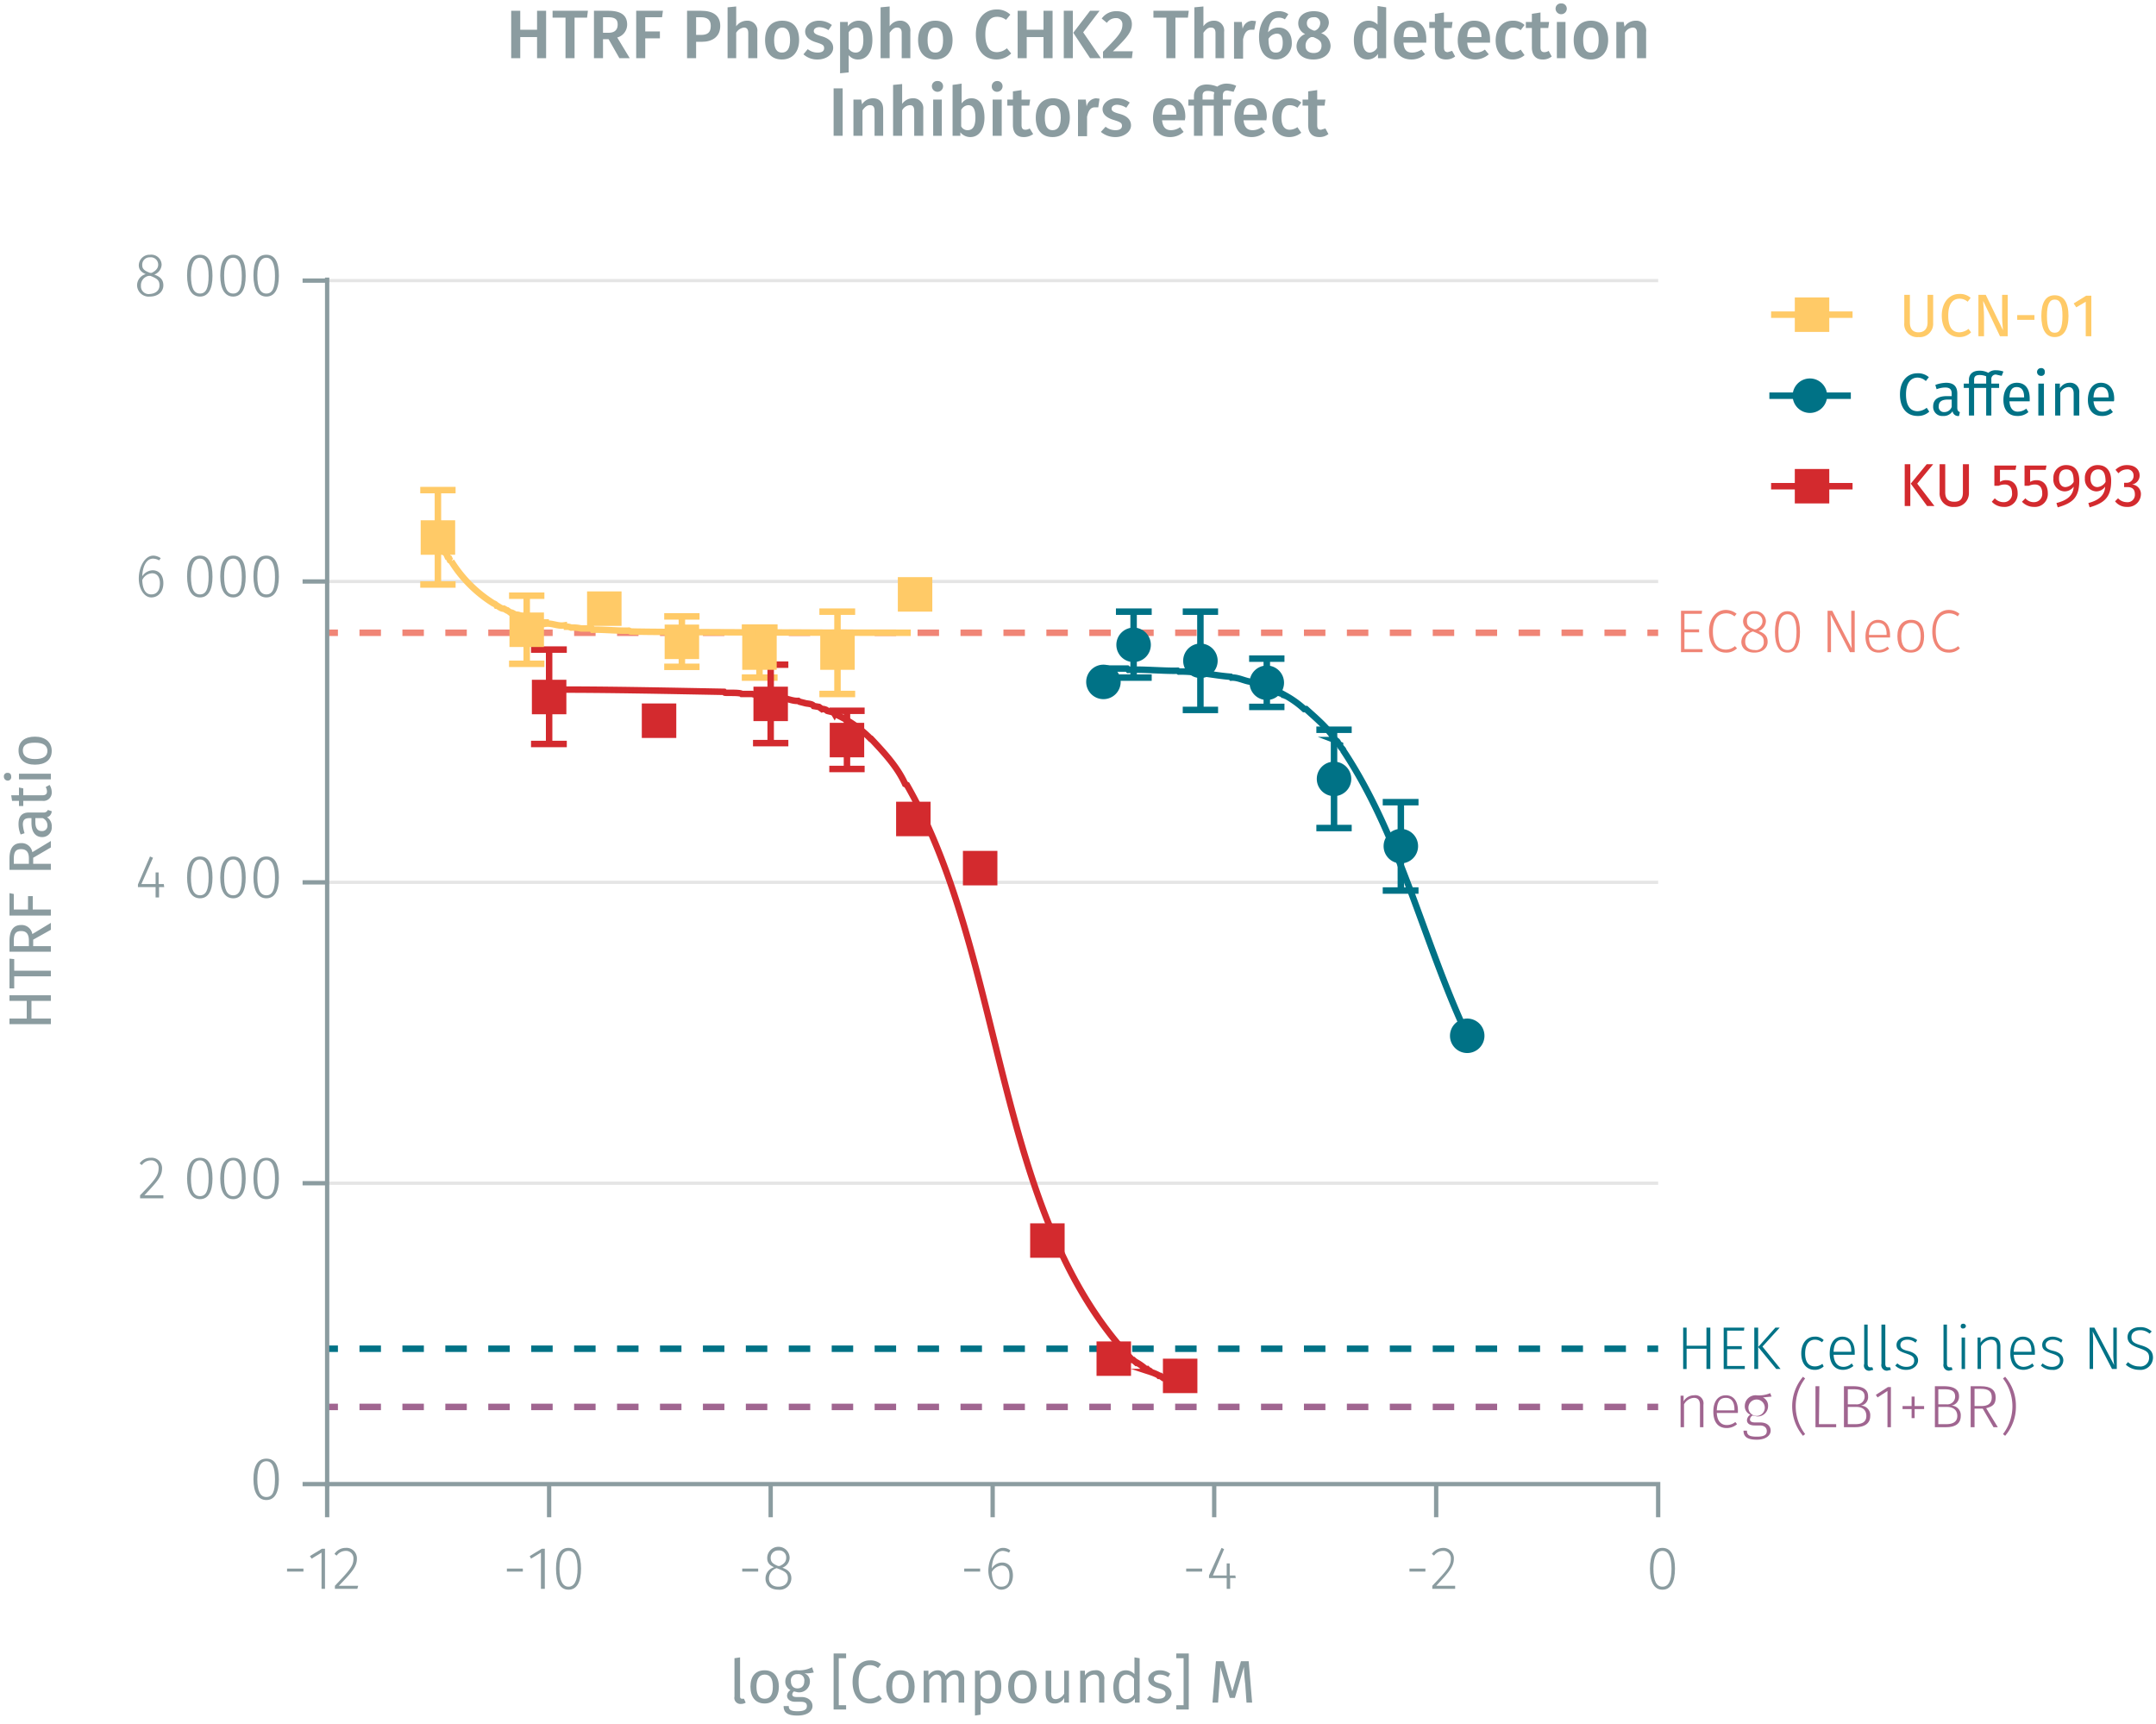 <svg id="Calque_1" data-name="Calque 1" xmlns="http://www.w3.org/2000/svg" xmlns:xlink="http://www.w3.org/1999/xlink" viewBox="0 0 500.2 400"><defs><symbol id="_9-dark-red-square" data-name="9-dark-red-square" viewBox="0 0 8 8"><polyline points="0 0 0 8 8 8 8 0 0 0" fill="#d32a2e" fill-rule="evenodd"/></symbol><symbol id="_1-deep-blue-circle" data-name="1-deep-blue-circle" viewBox="0 0 8 8"><path d="M8,4A4,4,0,1,1,4,0,4,4,0,0,1,8,4" fill="#007286" fill-rule="evenodd"/></symbol><symbol id="_2-yellow-square" data-name="2-yellow-square" viewBox="0 0 8 8"><polyline points="0 0 0 8 8 8 8 0 0 0" fill="#ffca67" fill-rule="evenodd"/></symbol></defs><line x1="75.9" y1="274.5" x2="384.7" y2="274.5" fill="none" stroke="#e5e5e5" stroke-miterlimit="10" stroke-width="0.75"/><line x1="75.9" y1="312.9" x2="78.4" y2="312.9" fill="none" stroke="#007286" stroke-miterlimit="10" stroke-width="1.5"/><line x1="83.4" y1="312.9" x2="379.7" y2="312.9" fill="none" stroke="#007286" stroke-miterlimit="10" stroke-width="1.5" stroke-dasharray="4.98 4.98"/><line x1="382.2" y1="312.9" x2="384.7" y2="312.9" fill="none" stroke="#007286" stroke-miterlimit="10" stroke-width="1.5"/><line x1="75.9" y1="326.4" x2="78.4" y2="326.4" fill="none" stroke="#a06590" stroke-miterlimit="10" stroke-width="1.5"/><line x1="83.4" y1="326.4" x2="379.7" y2="326.4" fill="none" stroke="#a06590" stroke-miterlimit="10" stroke-width="1.5" stroke-dasharray="4.98 4.98"/><line x1="382.2" y1="326.4" x2="384.7" y2="326.4" fill="none" stroke="#a06590" stroke-miterlimit="10" stroke-width="1.5"/><line x1="75.9" y1="204.7" x2="384.7" y2="204.7" fill="none" stroke="#e5e5e5" stroke-miterlimit="10" stroke-width="0.75"/><line x1="75.9" y1="134.9" x2="384.7" y2="134.9" fill="none" stroke="#e5e5e5" stroke-miterlimit="10" stroke-width="0.75"/><line x1="75.9" y1="146.8" x2="78.4" y2="146.8" fill="none" stroke="#f08576" stroke-miterlimit="10" stroke-width="1.5"/><line x1="83.4" y1="146.8" x2="379.7" y2="146.8" fill="none" stroke="#f08576" stroke-miterlimit="10" stroke-width="1.5" stroke-dasharray="4.98 4.98"/><line x1="382.2" y1="146.8" x2="384.7" y2="146.8" fill="none" stroke="#f08576" stroke-miterlimit="10" stroke-width="1.5"/><line x1="75.9" y1="65.1" x2="384.7" y2="65.1" fill="none" stroke="#e5e5e5" stroke-miterlimit="10" stroke-width="0.75"/><path d="M66.6,363.9h3.8v.7H66.6Z" fill="#8b9ca0"/><path d="M75.4,368.6h-.8v-8.4l-2.3,1.4-.4-.6,2.8-1.7h.7Z" fill="#8b9ca0"/><path d="M82.8,361.6c0,1.8-1,3-4.2,6.3h4.5l-.2.7H77.7v-.7c3.5-3.7,4.3-4.6,4.3-6.3a1.7,1.7,0,0,0-1.8-1.8,2.6,2.6,0,0,0-2.1,1.1l-.5-.4a3.1,3.1,0,0,1,2.6-1.4A2.4,2.4,0,0,1,82.8,361.6Z" fill="#8b9ca0"/><path d="M117.6,363.9h3.7v.7h-3.7Z" fill="#8b9ca0"/><path d="M126.4,368.6h-.9v-8.4l-2.3,1.4-.3-.6,2.8-1.7h.7Z" fill="#8b9ca0"/><path d="M134.8,363.9c0,3.2-1,4.9-2.9,4.9s-2.9-1.7-2.9-4.9,1-4.8,2.9-4.8S134.8,360.8,134.8,363.9Zm-5,0c0,2.9.8,4.2,2.1,4.2s2.1-1.3,2.1-4.2-.8-4.1-2.1-4.1S129.8,361.1,129.8,363.9Z" fill="#8b9ca0"/><path d="M172.2,363.9h3.7v.7h-3.7Z" fill="#8b9ca0"/><path d="M183.6,366.2a2.7,2.7,0,0,1-3,2.6c-1.9,0-3-1.1-3-2.6a2.7,2.7,0,0,1,2-2.6c-1.1-.5-1.6-1.1-1.6-2.1a2.6,2.6,0,0,1,5.2-.1,2.5,2.5,0,0,1-1.7,2.3C182.9,364.2,183.6,364.9,183.6,366.2Zm-.8,0c0-1.2-.6-1.6-2.1-2.2l-.5-.2a2.5,2.5,0,0,0-1.8,2.4c0,1.2.9,1.9,2.2,1.9S182.8,367.4,182.8,366.2Zm-2.3-2.9h.4c1.1-.5,1.5-1.1,1.5-1.9a1.6,1.6,0,0,0-1.8-1.7,1.7,1.7,0,0,0-1.8,1.7C178.8,362.4,179.3,362.8,180.5,363.3Z" fill="#8b9ca0"/><path d="M223.7,363.9h3.7v.7h-3.7Z" fill="#8b9ca0"/><path d="M235,365.5c0,2-1.2,3.3-2.7,3.3s-3-2-3-4.4,1.3-5.3,3.4-5.3a2.5,2.5,0,0,1,1.7.6l-.3.5a3.7,3.7,0,0,0-1.4-.4c-1.6,0-2.5,1.7-2.6,4.1a2.8,2.8,0,0,1,2.4-1.4C233.9,362.5,235,363.5,235,365.5Zm-.8,0c0-1.6-.8-2.3-1.8-2.3a2.9,2.9,0,0,0-2.3,1.5c.1,2.1.7,3.4,2.2,3.4S234.2,367,234.2,365.5Z" fill="#8b9ca0"/><path d="M275.2,363.9h3.7v.7h-3.7Z" fill="#8b9ca0"/><path d="M286.7,366.1h-1.3v2.5h-.8v-2.5h-4.1v-.6l2.9-6.4.6.3-2.6,6.1h3.2v-2.8h.7v2.8h1.3Z" fill="#8b9ca0"/><path d="M327,363.9h3.7v.7H327Z" fill="#8b9ca0"/><path d="M337.3,361.6c0,1.8-1,3-4.1,6.3h4.4v.7h-5.3v-.7c3.5-3.7,4.3-4.6,4.3-6.3a1.7,1.7,0,0,0-1.8-1.8,2.6,2.6,0,0,0-2.1,1.1l-.5-.4a3.3,3.3,0,0,1,2.7-1.4A2.4,2.4,0,0,1,337.3,361.6Z" fill="#8b9ca0"/><path d="M388.6,363.9c0,3.2-1,4.9-2.9,4.9s-2.9-1.7-2.9-4.9,1-4.8,2.9-4.8S388.6,360.8,388.6,363.9Zm-5,0c0,2.9.7,4.2,2.1,4.2s2.1-1.3,2.1-4.2-.8-4.1-2.1-4.1S383.6,361.1,383.6,363.9Z" fill="#8b9ca0"/><path d="M384.7,344.3V352m-51.5-7.7V352m-51.5-7.7V352m-51.4-7.7V352m-51.5-7.7V352m-51.4-7.7V352m-51.5-7.7V352m-.5-7.7H385.2" fill="none" stroke="#8b9ca0" stroke-miterlimit="10"/><path d="M64.7,343.2c0,3.1-1,4.8-2.9,4.8s-3-1.7-3-4.8,1-4.8,3-4.8S64.7,340,64.7,343.2Zm-5,0c0,2.8.7,4.1,2.1,4.1s2-1.2,2-4.1-.7-4.2-2-4.2S59.7,340.3,59.7,343.2Z" fill="#8b9ca0"/><path d="M37.6,271c0,1.9-1,3-4.1,6.3h4.4v.7H32.5v-.7c3.5-3.6,4.3-4.6,4.3-6.3a1.7,1.7,0,0,0-1.8-1.8,2.6,2.6,0,0,0-2.1,1.1l-.5-.4a3,3,0,0,1,2.6-1.3A2.4,2.4,0,0,1,37.6,271Z" fill="#8b9ca0"/><path d="M49.3,273.4c0,3.1-1,4.8-2.9,4.8s-3-1.7-3-4.8,1-4.8,3-4.8S49.3,270.2,49.3,273.4Zm-5,0c0,2.8.7,4.1,2.1,4.1s2-1.3,2-4.1-.7-4.2-2-4.2S44.3,270.5,44.3,273.4Z" fill="#8b9ca0"/><path d="M57,273.4c0,3.1-1,4.8-2.9,4.8s-3-1.7-3-4.8,1-4.8,3-4.8S57,270.2,57,273.4Zm-5,0c0,2.8.7,4.1,2.1,4.1s2-1.3,2-4.1-.7-4.2-2-4.2S52,270.5,52,273.4Z" fill="#8b9ca0"/><path d="M64.7,273.4c0,3.1-1,4.8-2.9,4.8s-3-1.7-3-4.8,1-4.8,3-4.8S64.7,270.2,64.7,273.4Zm-5,0c0,2.8.7,4.1,2.1,4.1s2-1.3,2-4.1-.7-4.2-2-4.2S59.7,270.5,59.7,273.4Z" fill="#8b9ca0"/><path d="M38.1,205.8H36.9v2.4h-.8v-2.4H32v-.6l2.8-6.5.7.3-2.7,6.1h3.3v-2.7h.7v2.7h1.2Z" fill="#8b9ca0"/><path d="M49.3,203.6c0,3.1-1,4.8-2.9,4.8s-3-1.7-3-4.8,1-4.9,3-4.9S49.3,200.4,49.3,203.6Zm-5,0c0,2.8.7,4.1,2.1,4.1s2-1.3,2-4.1-.7-4.2-2-4.2S44.3,200.7,44.3,203.6Z" fill="#8b9ca0"/><path d="M57,203.6c0,3.1-1,4.8-2.9,4.8s-3-1.7-3-4.8,1-4.9,3-4.9S57,200.4,57,203.6Zm-5,0c0,2.8.7,4.1,2.1,4.1s2-1.3,2-4.1-.7-4.2-2-4.2S52,200.7,52,203.6Z" fill="#8b9ca0"/><path d="M64.7,203.6c0,3.1-1,4.8-2.9,4.8s-3-1.7-3-4.8,1-4.9,3-4.9S64.7,200.4,64.7,203.6Zm-5,0c0,2.8.7,4.1,2.1,4.1s2-1.3,2-4.1-.7-4.2-2-4.2S59.7,200.7,59.7,203.6Z" fill="#8b9ca0"/><path d="M37.9,135.3c0,2-1.2,3.3-2.8,3.3s-2.9-1.9-2.9-4.4,1.3-5.3,3.4-5.3a3.2,3.2,0,0,1,1.7.6l-.4.5a2.9,2.9,0,0,0-1.4-.4c-1.5,0-2.4,1.7-2.5,4.1a3,3,0,0,1,2.4-1.4C36.8,132.3,37.9,133.3,37.9,135.3Zm-.8,0c0-1.6-.8-2.3-1.8-2.3a2.6,2.6,0,0,0-2.3,1.6c.1,2,.7,3.3,2.1,3.3S37.1,136.8,37.1,135.3Z" fill="#8b9ca0"/><path d="M49.3,133.8c0,3.1-1,4.8-2.9,4.8s-3-1.7-3-4.9,1-4.8,3-4.8S49.3,130.6,49.3,133.8Zm-5-.1c0,2.9.7,4.2,2.1,4.2s2-1.3,2-4.1-.7-4.2-2-4.2S44.3,130.9,44.3,133.7Z" fill="#8b9ca0"/><path d="M57,133.8c0,3.1-1,4.8-2.9,4.8s-3-1.7-3-4.9,1-4.8,3-4.8S57,130.6,57,133.8Zm-5-.1c0,2.9.7,4.2,2.1,4.2s2-1.3,2-4.1-.7-4.2-2-4.2S52,130.9,52,133.7Z" fill="#8b9ca0"/><path d="M64.7,133.8c0,3.1-1,4.8-2.9,4.8s-3-1.7-3-4.9,1-4.8,3-4.8S64.7,130.6,64.7,133.8Zm-5-.1c0,2.9.7,4.2,2.1,4.2s2-1.3,2-4.1-.7-4.2-2-4.2S59.7,130.9,59.7,133.7Z" fill="#8b9ca0"/><path d="M37.9,66.2c0,1.5-1.3,2.6-3.1,2.6a2.7,2.7,0,0,1-3-2.6,2.7,2.7,0,0,1,2-2.6c-1.1-.5-1.6-1.1-1.6-2.1a2.5,2.5,0,0,1,2.6-2.4,2.4,2.4,0,0,1,2.7,2.3,2.6,2.6,0,0,1-1.7,2.3C37.2,64.2,37.9,64.9,37.9,66.2Zm-.9,0c0-1.2-.6-1.6-2.1-2.2h-.4a2.2,2.2,0,0,0-1.8,2.3,1.8,1.8,0,0,0,2.1,1.9C36.1,68.1,37,67.4,37,66.2Zm-2.2-2.9h.4c1-.5,1.5-1.1,1.5-1.9a1.7,1.7,0,0,0-1.9-1.7A1.7,1.7,0,0,0,33,61.5C33,62.4,33.5,62.8,34.8,63.3Z" fill="#8b9ca0"/><path d="M49.3,64c0,3.1-1,4.8-2.9,4.8s-3-1.7-3-4.9,1-4.8,3-4.8S49.3,60.8,49.3,64Zm-5-.1c0,2.9.7,4.2,2.1,4.2s2-1.3,2-4.1-.7-4.2-2-4.2S44.3,61.1,44.3,63.9Z" fill="#8b9ca0"/><path d="M57,64c0,3.1-1,4.8-2.9,4.8s-3-1.7-3-4.9,1-4.8,3-4.8S57,60.8,57,64Zm-5-.1c0,2.9.7,4.2,2.1,4.2s2-1.3,2-4.1-.7-4.2-2-4.2S52,61.1,52,63.9Z" fill="#8b9ca0"/><path d="M64.7,64c0,3.1-1,4.8-2.9,4.8s-3-1.7-3-4.9,1-4.8,3-4.8S64.7,60.8,64.7,64Zm-5-.1c0,2.9.7,4.2,2.1,4.2s2-1.3,2-4.1-.7-4.2-2-4.2S59.7,61.1,59.7,63.9Z" fill="#8b9ca0"/><path d="M75.9,65.1H70.2m5.7,69.8H70.2m5.7,69.8H70.2m5.7,69.8H70.2m5.7,69.8H70.2m5.7.7V64.4" fill="none" stroke="#8b9ca0" stroke-miterlimit="10"/><path d="M101.6,125.1l.4,1,.3.2c.2.5.7,1.3.9,1.9l.3.2.4.9.3.2.2.5.3.2a30.6,30.6,0,0,0,9.8,9.8,1.2,1.2,0,0,1,.7.5h.1c.4.2,1.1.8,1.6.7l.7.4h.1l.7.5c.3-.1,1,.4,1.2.5a2.2,2.2,0,0,1,1.1.2v.2h.6c.7.6,1.9.4,2.7,1h.7l.2.2h.6l.4.2h.7v.3c1.4-.2,2.8.6,4.2.4v.3a3.2,3.2,0,0,1,1.7.2,8.6,8.6,0,0,1,2.3.2h2.5l.2.3c2.1-.1,6.3.3,8.4.2l.4.2c5.2.2,58.2.3,65,.3" fill="none" stroke="#ffca67" stroke-miterlimit="10" stroke-width="1.5"/><path d="M127.4,160c11.1-.1,29.7.3,40.6.5l.2.2c.5.1,3.5-.1,3.9.3h2.4a6.5,6.5,0,0,0,2.4.2l.2.2c.9-.1,2.2.3,3.1.3l.3.2c1.6-.2,3.1.8,4.7.7l.3.2,1.2.3c.6.2,1.7.1,2.1.7l1.2.2.7.5c.2-.1.8.1,1,.2l.2.2c.5.2,1.4.2,1.7.7a26.9,26.9,0,0,1,8.4,5.8h.1c3,3.2,6.1,6.5,7.9,10.5l.4.2c23.1,40.3,20,99.4,52.3,133.4h.2l.8.7h.2a11.5,11.5,0,0,1,1.9,1.4h.3c.2.3.7.3.9.7a12.2,12.2,0,0,1,1.7.7l.2.2h.3l.7.5c.7,0,1.4.6,2.1.7a2.1,2.1,0,0,0,1.2.4" fill="none" stroke="#d32a2e" stroke-miterlimit="10" stroke-width="1.5"/><line x1="101.6" y1="113.7" x2="101.6" y2="124.7" fill="none" stroke="#ffca67" stroke-miterlimit="10" stroke-width="1.5"/><line x1="101.6" y1="124.7" x2="101.6" y2="135.6" fill="none" stroke="#ffca67" stroke-miterlimit="10" stroke-width="1.5"/><line x1="97.5" y1="113.7" x2="105.7" y2="113.7" fill="none" stroke="#ffca67" stroke-miterlimit="10" stroke-width="1.5"/><line x1="97.5" y1="135.6" x2="105.7" y2="135.6" fill="none" stroke="#ffca67" stroke-miterlimit="10" stroke-width="1.5"/><line x1="122.2" y1="138.2" x2="122.2" y2="146.1" fill="none" stroke="#ffca67" stroke-miterlimit="10" stroke-width="1.5"/><line x1="122.2" y1="146.1" x2="122.2" y2="154" fill="none" stroke="#ffca67" stroke-miterlimit="10" stroke-width="1.5"/><line x1="118.1" y1="138.2" x2="126.3" y2="138.2" fill="none" stroke="#ffca67" stroke-miterlimit="10" stroke-width="1.5"/><line x1="118.1" y1="154" x2="126.3" y2="154" fill="none" stroke="#ffca67" stroke-miterlimit="10" stroke-width="1.5"/><line x1="158.2" y1="143" x2="158.2" y2="148.9" fill="none" stroke="#ffca67" stroke-miterlimit="10" stroke-width="1.5"/><line x1="158.2" y1="148.9" x2="158.2" y2="154.7" fill="none" stroke="#ffca67" stroke-miterlimit="10" stroke-width="1.5"/><line x1="154.1" y1="143" x2="162.3" y2="143" fill="none" stroke="#ffca67" stroke-miterlimit="10" stroke-width="1.5"/><line x1="154.1" y1="154.7" x2="162.3" y2="154.7" fill="none" stroke="#ffca67" stroke-miterlimit="10" stroke-width="1.5"/><line x1="176.2" y1="145.6" x2="176.2" y2="151.4" fill="none" stroke="#ffca67" stroke-miterlimit="10" stroke-width="1.5"/><line x1="176.2" y1="151.4" x2="176.2" y2="157.2" fill="none" stroke="#ffca67" stroke-miterlimit="10" stroke-width="1.5"/><line x1="172.1" y1="145.6" x2="180.4" y2="145.6" fill="none" stroke="#ffca67" stroke-miterlimit="10" stroke-width="1.5"/><line x1="172.1" y1="157.2" x2="180.4" y2="157.2" fill="none" stroke="#ffca67" stroke-miterlimit="10" stroke-width="1.5"/><line x1="194.3" y1="141.9" x2="194.3" y2="151.4" fill="none" stroke="#ffca67" stroke-miterlimit="10" stroke-width="1.5"/><line x1="194.3" y1="151.4" x2="194.3" y2="161" fill="none" stroke="#ffca67" stroke-miterlimit="10" stroke-width="1.5"/><line x1="190.1" y1="141.9" x2="198.4" y2="141.9" fill="none" stroke="#ffca67" stroke-miterlimit="10" stroke-width="1.5"/><line x1="190.1" y1="161" x2="198.4" y2="161" fill="none" stroke="#ffca67" stroke-miterlimit="10" stroke-width="1.5"/><line x1="178.8" y1="154.2" x2="178.8" y2="163.3" fill="none" stroke="#d32a2e" stroke-miterlimit="10" stroke-width="1.5"/><line x1="178.8" y1="163.3" x2="178.8" y2="172.4" fill="none" stroke="#d32a2e" stroke-miterlimit="10" stroke-width="1.5"/><line x1="174.7" y1="154.2" x2="182.9" y2="154.2" fill="none" stroke="#d32a2e" stroke-miterlimit="10" stroke-width="1.5"/><line x1="174.7" y1="172.4" x2="182.9" y2="172.4" fill="none" stroke="#d32a2e" stroke-miterlimit="10" stroke-width="1.5"/><line x1="196.5" y1="164.9" x2="196.5" y2="171.7" fill="none" stroke="#d32a2e" stroke-miterlimit="10" stroke-width="1.5"/><line x1="196.5" y1="171.7" x2="196.5" y2="178.4" fill="none" stroke="#d32a2e" stroke-miterlimit="10" stroke-width="1.5"/><line x1="192.4" y1="164.9" x2="200.6" y2="164.9" fill="none" stroke="#d32a2e" stroke-miterlimit="10" stroke-width="1.5"/><line x1="192.4" y1="178.4" x2="200.6" y2="178.4" fill="none" stroke="#d32a2e" stroke-miterlimit="10" stroke-width="1.5"/><line x1="127.4" y1="150.7" x2="127.4" y2="161.7" fill="none" stroke="#d32a2e" stroke-miterlimit="10" stroke-width="1.5"/><line x1="127.4" y1="161.7" x2="127.4" y2="172.6" fill="none" stroke="#d32a2e" stroke-miterlimit="10" stroke-width="1.5"/><line x1="123.2" y1="150.7" x2="131.5" y2="150.7" fill="none" stroke="#d32a2e" stroke-miterlimit="10" stroke-width="1.5"/><line x1="123.2" y1="172.6" x2="131.5" y2="172.6" fill="none" stroke="#d32a2e" stroke-miterlimit="10" stroke-width="1.5"/><path d="M256,155.1h5.5l.3.3c3-.2,8.4.3,11.4.2l.3.2c4-.1,8.1.9,12,1.2l.2.2c1.6-.1,3.2.9,4.8,1l.2.2h.5v.2c1.1.1,2.2.8,3.3,1l.2.2h.5l.2.2h.1a3.7,3.7,0,0,0,1.1.5v.2l.9.3.2.2h.1l.4.2h.1a22.4,22.4,0,0,1,4.3,3.1h.4c2.4,2.2,5.1,4.4,6.8,7.2a1.1,1.1,0,0,1,.7.9l.4.2c0,.6.7.9.8,1.4,13.2,19.9,18.5,44.1,28.5,65.6" fill="none" stroke="#007286" stroke-miterlimit="10" stroke-width="1.5"/><line x1="263" y1="141.9" x2="263" y2="149.6" fill="none" stroke="#007286" stroke-miterlimit="10" stroke-width="1.5"/><line x1="263" y1="149.6" x2="263" y2="157.2" fill="none" stroke="#007286" stroke-miterlimit="10" stroke-width="1.5"/><line x1="258.9" y1="141.9" x2="267.2" y2="141.9" fill="none" stroke="#007286" stroke-miterlimit="10" stroke-width="1.5"/><line x1="258.9" y1="157.2" x2="267.2" y2="157.2" fill="none" stroke="#007286" stroke-miterlimit="10" stroke-width="1.5"/><line x1="278.5" y1="141.9" x2="278.5" y2="153.3" fill="none" stroke="#007286" stroke-miterlimit="10" stroke-width="1.5"/><line x1="278.5" y1="153.3" x2="278.5" y2="164.7" fill="none" stroke="#007286" stroke-miterlimit="10" stroke-width="1.5"/><line x1="274.4" y1="141.9" x2="282.6" y2="141.9" fill="none" stroke="#007286" stroke-miterlimit="10" stroke-width="1.5"/><line x1="274.4" y1="164.7" x2="282.6" y2="164.7" fill="none" stroke="#007286" stroke-miterlimit="10" stroke-width="1.5"/><line x1="293.9" y1="152.8" x2="293.9" y2="158.4" fill="none" stroke="#007286" stroke-miterlimit="10" stroke-width="1.5"/><line x1="293.9" y1="158.4" x2="293.9" y2="164" fill="none" stroke="#007286" stroke-miterlimit="10" stroke-width="1.5"/><line x1="289.8" y1="152.8" x2="298" y2="152.8" fill="none" stroke="#007286" stroke-miterlimit="10" stroke-width="1.5"/><line x1="289.8" y1="164" x2="298" y2="164" fill="none" stroke="#007286" stroke-miterlimit="10" stroke-width="1.5"/><line x1="309.5" y1="169.3" x2="309.5" y2="180.7" fill="none" stroke="#007286" stroke-miterlimit="10" stroke-width="1.5"/><line x1="309.5" y1="180.7" x2="309.5" y2="192.1" fill="none" stroke="#007286" stroke-miterlimit="10" stroke-width="1.5"/><line x1="305.4" y1="169.3" x2="313.6" y2="169.3" fill="none" stroke="#007286" stroke-miterlimit="10" stroke-width="1.5"/><line x1="305.4" y1="192.1" x2="313.6" y2="192.1" fill="none" stroke="#007286" stroke-miterlimit="10" stroke-width="1.5"/><line x1="325" y1="186.1" x2="325" y2="196.3" fill="none" stroke="#007286" stroke-miterlimit="10" stroke-width="1.5"/><line x1="325" y1="196.3" x2="325" y2="206.6" fill="none" stroke="#007286" stroke-miterlimit="10" stroke-width="1.5"/><line x1="320.8" y1="186.1" x2="329.1" y2="186.1" fill="none" stroke="#007286" stroke-miterlimit="10" stroke-width="1.5"/><line x1="320.8" y1="206.6" x2="329.1" y2="206.6" fill="none" stroke="#007286" stroke-miterlimit="10" stroke-width="1.5"/><path d="M124.6,8.6h-3.9v4.9h-2.1V2.5h2.1V6.9h3.9V2.5h2.1v11h-2.1Z" fill="#8b9ca0"/><path d="M136.2,4.1h-2.9v9.4h-2.1V4.1h-3V2.5h8.2Z" fill="#8b9ca0"/><path d="M141.2,9.1h-1.3v4.4h-2.1V2.5h3.3c2.9,0,4.4,1,4.4,3.2a3.1,3.1,0,0,1-2.3,3l2.9,4.8h-2.4Zm-1.3-1.5h1.3c1.3,0,2.1-.6,2.1-1.9S142.6,4,141,4h-1.1Z" fill="#8b9ca0"/><path d="M147.6,2.5h6.2L153.6,4h-3.9V7.3h3.4V8.9h-3.4v4.6h-2.1Z" fill="#8b9ca0"/><path d="M167.1,6c0,2.5-1.8,3.7-4.3,3.7h-1.3v3.8h-2.1V2.5h3.3C165.4,2.5,167.1,3.6,167.1,6Zm-2.2,0c0-1.4-.8-2-2.3-2h-1.1V8.1h1.1C164.1,8.1,164.9,7.6,164.9,6Z" fill="#8b9ca0"/><path d="M175.7,7.4v6.1h-2.1V7.7c0-1-.4-1.3-1-1.3a2.4,2.4,0,0,0-1.8,1.2v5.9h-2V1.7l2-.2V6.1a3.1,3.1,0,0,1,2.5-1.3A2.3,2.3,0,0,1,175.7,7.4Z" fill="#8b9ca0"/><path d="M185.4,9.3c0,2.7-1.5,4.5-4,4.5s-3.9-1.7-3.9-4.5,1.4-4.5,4-4.5S185.4,6.5,185.4,9.3Zm-5.8,0c0,2,.6,2.9,1.8,2.9s1.9-.9,1.9-2.9-.7-2.9-1.8-2.9S179.6,7.3,179.6,9.3Z" fill="#8b9ca0"/><path d="M193,5.8,192.2,7a4,4,0,0,0-2.1-.7c-.8,0-1.3.4-1.3.9s.4.8,1.8,1.2,2.7,1.2,2.7,2.7-1.6,2.7-3.6,2.7a4.7,4.7,0,0,1-3.3-1.2l1-1.2a3.6,3.6,0,0,0,2.3.8c.9,0,1.5-.3,1.5-1s-.3-.9-1.9-1.4-2.5-1.3-2.5-2.5S188,4.8,190,4.8A4.9,4.9,0,0,1,193,5.8Z" fill="#8b9ca0"/><path d="M202.4,9.3c0,2.6-1.2,4.5-3.3,4.5a2.7,2.7,0,0,1-2.2-1v4l-2,.2V5.1h1.8v1a3.1,3.1,0,0,1,2.5-1.3C201.5,4.8,202.4,6.6,202.4,9.3Zm-2.1,0c0-2.2-.6-2.9-1.6-2.9a2.3,2.3,0,0,0-1.8,1.1v3.8a1.9,1.9,0,0,0,1.6.9C199.6,12.2,200.3,11.3,200.3,9.3Z" fill="#8b9ca0"/><path d="M211.2,7.4v6.1h-2V7.7c0-1-.4-1.3-1.1-1.3s-1.2.5-1.7,1.2v5.9h-2.1V1.7l2.1-.2V6.1a2.9,2.9,0,0,1,2.4-1.3A2.3,2.3,0,0,1,211.2,7.4Z" fill="#8b9ca0"/><path d="M221,9.3c0,2.7-1.5,4.5-4,4.5s-4-1.7-4-4.5,1.5-4.5,4-4.5S221,6.5,221,9.3Zm-5.8,0c0,2,.6,2.9,1.8,2.9s1.8-.9,1.8-2.9-.6-2.9-1.8-2.9S215.2,7.3,215.2,9.3Z" fill="#8b9ca0"/><path d="M234.4,3.4l-1,1.2a3.3,3.3,0,0,0-2.1-.7c-1.5,0-2.7,1.1-2.7,4.1s1.1,4.1,2.7,4.1a3.6,3.6,0,0,0,2.3-.9l1,1.2a4.9,4.9,0,0,1-3.4,1.4c-2.8,0-4.8-2.1-4.8-5.8s2.1-5.8,4.8-5.8A4.4,4.4,0,0,1,234.4,3.4Z" fill="#8b9ca0"/><path d="M242.1,8.6h-3.9v4.9h-2.1V2.5h2.1V6.9h3.9V2.5h2.1v11h-2.1Z" fill="#8b9ca0"/><path d="M248.9,13.5h-2.1V2.5h2.1Zm2.4-6,4.1,6h-2.5L249,7.6l3.9-5.1h2.2Z" fill="#8b9ca0"/><path d="M262.6,5.6c0,1.8-1.1,3.1-4.4,6.3h4.6l-.2,1.6h-6.7V12c3.7-3.7,4.5-4.7,4.5-6.3a1.4,1.4,0,0,0-1.5-1.5,2.5,2.5,0,0,0-2.1,1.1l-1.2-1a4.1,4.1,0,0,1,3.5-1.7C261.3,2.6,262.6,3.9,262.6,5.6Z" fill="#8b9ca0"/><path d="M275.6,4.1h-2.9v9.4h-2.1V4.1h-3V2.5h8.2Z" fill="#8b9ca0"/><path d="M284,7.4v6.1h-2V7.7c0-1-.4-1.3-1.1-1.3s-1.2.5-1.7,1.2v5.9h-2.1V1.7l2.1-.2V6.1a2.9,2.9,0,0,1,2.4-1.3A2.3,2.3,0,0,1,284,7.4Z" fill="#8b9ca0"/><path d="M291.4,4.9l-.4,2h-.7c-1.1,0-1.6.8-1.9,2.2v4.5h-2.1V5.1h1.8l.2,1.6a2.4,2.4,0,0,1,2.2-1.9Z" fill="#8b9ca0"/><path d="M299.7,9.9a3.7,3.7,0,0,1-3.7,3.9c-2.7,0-3.9-2.2-3.9-5.3s1.7-5.9,4.4-5.9a3.6,3.6,0,0,1,2.4.7l-.8,1.2a2.4,2.4,0,0,0-1.5-.4c-1.4,0-2.2,1.3-2.4,3.4a3.1,3.1,0,0,1,2.5-1.1C298.3,6.4,299.7,7.6,299.7,9.9Zm-2.1,0c0-1.5-.5-2.1-1.4-2.1A2.4,2.4,0,0,0,294.3,9c0,2.3.5,3.2,1.7,3.2S297.6,11.3,297.6,9.9Z" fill="#8b9ca0"/><path d="M308.7,10.6c0,1.8-1.5,3.2-4,3.2s-3.9-1.4-3.9-3.1a3.1,3.1,0,0,1,2-2.8,2.7,2.7,0,0,1-1.6-2.5c0-1.8,1.6-2.8,3.6-2.8s3.5.9,3.5,2.7a2.7,2.7,0,0,1-1.8,2.4A3.2,3.2,0,0,1,308.7,10.6Zm-2.1,0c0-1-.5-1.4-1.9-2h-.5a2.1,2.1,0,0,0-1.3,2.1c0,1,.7,1.6,1.9,1.6S306.6,11.6,306.6,10.6Zm-3.4-5.2c0,.9.6,1.3,1.6,1.7h.3a1.9,1.9,0,0,0,1.2-1.8A1.3,1.3,0,0,0,304.8,4C303.8,4,303.2,4.5,303.2,5.4Z" fill="#8b9ca0"/><path d="M321.6,1.7V13.5h-1.9v-1a2.9,2.9,0,0,1-2.4,1.3c-2.1,0-3.2-1.8-3.2-4.5s1.3-4.5,3.4-4.5a2.9,2.9,0,0,1,2.1.9V1.4Zm-2.1,9.4V7.3a1.8,1.8,0,0,0-1.6-.9c-1.1,0-1.8.9-1.8,2.9s.7,2.9,1.7,2.9A2.1,2.1,0,0,0,319.5,11.1Z" fill="#8b9ca0"/><path d="M330.9,9.9h-5.3c.1,1.8.9,2.3,2,2.3a3.8,3.8,0,0,0,2.2-.7l.8,1.1a4.6,4.6,0,0,1-3.1,1.2c-2.7,0-4.1-1.8-4.1-4.4s1.4-4.6,3.8-4.6,3.7,1.6,3.7,4.3Zm-2-1.4c0-1.4-.5-2.2-1.7-2.2s-1.5.6-1.6,2.3h3.3Z" fill="#8b9ca0"/><path d="M337.6,13.1a3.3,3.3,0,0,1-2.1.7c-1.7,0-2.6-1-2.6-2.8V6.5h-1.3V5.1h1.3V3.2l2.1-.3V5.1h2l-.2,1.4H335V11c0,.8.3,1.1.9,1.1l1-.3Z" fill="#8b9ca0"/><path d="M345.7,9.9h-5.3c.1,1.8.9,2.3,2,2.3a3.3,3.3,0,0,0,2.1-.7l.9,1.1a4.8,4.8,0,0,1-3.1,1.2c-2.7,0-4.1-1.8-4.1-4.4s1.4-4.6,3.8-4.6,3.7,1.6,3.7,4.3Zm-2-1.4c0-1.4-.5-2.2-1.7-2.2s-1.5.6-1.6,2.3h3.3Z" fill="#8b9ca0"/><path d="M353.7,5.8,352.8,7a2.9,2.9,0,0,0-1.7-.6c-1.2,0-1.9.9-1.9,2.9s.7,2.8,1.9,2.8a2.9,2.9,0,0,0,1.7-.6l.9,1.3a4.3,4.3,0,0,1-2.7,1c-2.5,0-4-1.7-4-4.4s1.5-4.6,4-4.6A3.8,3.8,0,0,1,353.7,5.8Z" fill="#8b9ca0"/><path d="M360,13.1a3.1,3.1,0,0,1-2.1.7c-1.6,0-2.5-1-2.5-2.8V6.5H354V5.1h1.4V3.2l2-.3V5.1h2l-.2,1.4h-1.8V11c0,.8.3,1.1.9,1.1a1.9,1.9,0,0,0,1-.3Z" fill="#8b9ca0"/><path d="M363.5,2a1.3,1.3,0,0,1-1.3,1.3A1.3,1.3,0,0,1,360.9,2,1.2,1.2,0,0,1,362.2.8,1.2,1.2,0,0,1,363.5,2Zm-.3,11.5h-2V5.1h2Z" fill="#8b9ca0"/><path d="M373.1,9.3c0,2.7-1.5,4.5-4,4.5s-4-1.7-4-4.5,1.5-4.5,4-4.5S373.1,6.5,373.1,9.3Zm-5.8,0c0,2,.6,2.9,1.8,2.9s1.8-.9,1.8-2.9-.6-2.9-1.8-2.9S367.3,7.3,367.3,9.3Z" fill="#8b9ca0"/><path d="M381.9,7.4v6.1h-2.1V7.7c0-1-.4-1.3-1-1.3A2.2,2.2,0,0,0,377,7.6v5.9h-2V5.1h1.7l.2,1.1a3.1,3.1,0,0,1,2.6-1.4A2.3,2.3,0,0,1,381.9,7.4Z" fill="#8b9ca0"/><path d="M195.5,31.5h-2.1v-11h2.1Z" fill="#8b9ca0"/><path d="M204.9,25.4v6.1h-2V25.7c0-1-.4-1.3-1.1-1.3s-1.2.5-1.7,1.2v5.9H198V23.1h1.8l.2,1.1a3,3,0,0,1,2.5-1.4C204.1,22.8,204.9,23.8,204.9,25.4Z" fill="#8b9ca0"/><path d="M214.2,25.4v6.1h-2.1V25.7c0-1-.4-1.3-1-1.3a2.2,2.2,0,0,0-1.8,1.2v5.9h-2.1V19.7l2.1-.2v4.6a3,3,0,0,1,2.5-1.3A2.3,2.3,0,0,1,214.2,25.4Z" fill="#8b9ca0"/><path d="M218.8,20a1.3,1.3,0,0,1-1.3,1.3,1.3,1.3,0,0,1-1.3-1.3,1.2,1.2,0,0,1,1.3-1.2A1.2,1.2,0,0,1,218.8,20Zm-.3,11.5h-2V23.1h2Z" fill="#8b9ca0"/><path d="M228.4,27.3c0,2.6-1.2,4.5-3.3,4.5a3,3,0,0,1-2.3-1.1v.8h-1.8V19.7l2.1-.3V24a2.8,2.8,0,0,1,2.3-1.2C227.3,22.8,228.4,24.5,228.4,27.3Zm-2.1,0c0-2.3-.7-2.9-1.7-2.9a2,2,0,0,0-1.6,1.1v3.8a1.6,1.6,0,0,0,1.5.9C225.6,30.2,226.3,29.4,226.3,27.3Z" fill="#8b9ca0"/><path d="M232.6,20a1.3,1.3,0,0,1-1.3,1.3,1.2,1.2,0,0,1-1.2-1.3,1.2,1.2,0,0,1,1.2-1.2A1.2,1.2,0,0,1,232.6,20Zm-.2,11.5h-2.1V23.1h2.1Z" fill="#8b9ca0"/><path d="M239.7,31.1a3.6,3.6,0,0,1-2.2.7c-1.6,0-2.5-1-2.5-2.8V24.5h-1.3V23.1H235V21.2l2-.3v2.2h2l-.2,1.4H237V29c0,.8.3,1.1.9,1.1a1.9,1.9,0,0,0,1-.3Z" fill="#8b9ca0"/><path d="M248.2,27.3c0,2.7-1.5,4.5-4,4.5s-3.9-1.7-3.9-4.5,1.5-4.5,4-4.5S248.2,24.5,248.2,27.3Zm-5.8,0c0,2,.6,2.9,1.8,2.9s1.9-.9,1.9-2.9-.7-2.9-1.8-2.9S242.4,25.3,242.4,27.3Z" fill="#8b9ca0"/><path d="M255.1,22.9l-.3,2H254c-1,0-1.5.8-1.8,2.2v4.5h-2.1V23.1h1.8l.2,1.6a2.4,2.4,0,0,1,2.2-1.9Z" fill="#8b9ca0"/><path d="M262.1,23.8l-.8,1.2a4.4,4.4,0,0,0-2.1-.7c-.8,0-1.3.4-1.3.9s.3.8,1.8,1.2,2.7,1.2,2.7,2.7-1.7,2.7-3.6,2.7a5.2,5.2,0,0,1-3.4-1.2l1.1-1.2a3.6,3.6,0,0,0,2.3.8c.9,0,1.5-.3,1.5-1s-.4-.9-2-1.4-2.5-1.3-2.5-2.5,1.3-2.5,3.3-2.5A4.9,4.9,0,0,1,262.1,23.8Z" fill="#8b9ca0"/><path d="M274.9,27.9h-5.3c.2,1.8,1,2.3,2.1,2.3a3.7,3.7,0,0,0,2.1-.7l.8,1.1a4.6,4.6,0,0,1-3.1,1.2c-2.6,0-4-1.8-4-4.4s1.3-4.6,3.7-4.6,3.8,1.6,3.8,4.3C275,27.4,274.9,27.7,274.9,27.9Zm-2-1.4c0-1.4-.5-2.2-1.6-2.2s-1.6.6-1.7,2.3h3.3Z" fill="#8b9ca0"/><path d="M283.7,22.2v.9h2l-.2,1.4h-1.8v7h-2.1v-7H279v7h-2v-7h-1.3V23.1H277v-.8c0-1.5,1-2.7,3-2.7a6.4,6.4,0,0,1,2.4.5,3.6,3.6,0,0,1,2.2-.7,5.4,5.4,0,0,1,2.2.5l-.6,1.4-1.4-.3C284,21,283.7,21.4,283.7,22.2Zm-2.1-.1c0-.2.1-.5.1-.7a3.7,3.7,0,0,0-1.5-.3c-.9,0-1.2.4-1.2,1.1v.9h2.6Z" fill="#8b9ca0"/><path d="M293.8,27.9h-5.3c.2,1.8,1,2.3,2.1,2.3a3.5,3.5,0,0,0,2.1-.7l.8,1.1a4.6,4.6,0,0,1-3.1,1.2c-2.6,0-4-1.8-4-4.4s1.3-4.6,3.7-4.6,3.8,1.6,3.8,4.3C293.9,27.4,293.8,27.7,293.8,27.9Zm-2-1.4c0-1.4-.5-2.2-1.6-2.2s-1.6.6-1.7,2.3h3.3Z" fill="#8b9ca0"/><path d="M301.9,23.8,301,25a3,3,0,0,0-1.8-.6c-1.1,0-1.9.9-1.9,2.9s.8,2.8,1.9,2.8a3.2,3.2,0,0,0,1.8-.6l.9,1.3a4.5,4.5,0,0,1-2.8,1c-2.4,0-3.9-1.7-3.9-4.4s1.5-4.6,3.9-4.6A4,4,0,0,1,301.9,23.8Z" fill="#8b9ca0"/><path d="M308.2,31.1a3.3,3.3,0,0,1-2.1.7c-1.7,0-2.6-1-2.6-2.8V24.5h-1.3V23.1h1.3V21.2l2.1-.3v2.2h1.9l-.2,1.4h-1.7V29c0,.8.2,1.1.9,1.1l1-.3Z" fill="#8b9ca0"/><path d="M170.4,393.6v-8.9l1.3-.2v9c0,.4.1.6.5.6h.4l.4.9a2,2,0,0,1-1.1.3A1.4,1.4,0,0,1,170.4,393.6Z" fill="#8b9ca0"/><path d="M180.7,391.3c0,2.3-1.2,3.9-3.3,3.9s-3.3-1.5-3.3-3.9,1.2-3.8,3.3-3.8S180.7,389,180.7,391.3Zm-5.2,0c0,2,.7,2.8,1.9,2.8s1.9-.8,1.9-2.8-.7-2.8-1.9-2.8S175.5,389.4,175.5,391.3Z" fill="#8b9ca0"/><path d="M188.8,388a7.2,7.2,0,0,1-2.2.2,1.9,1.9,0,0,1,1.3,1.9,2.5,2.5,0,0,1-2.8,2.5l-.9-.2a1,1,0,0,0-.4.7c0,.3.2.6,1,.6h1.1c1.6,0,2.6.9,2.6,2.1s-1.2,2.2-3.5,2.2-3.2-.7-3.2-2.2H183c0,.8.4,1.2,2,1.2s2.2-.4,2.2-1.2-.6-1-1.5-1h-1.2c-1.3,0-1.9-.7-1.9-1.4a1.6,1.6,0,0,1,.8-1.3,2.2,2.2,0,0,1-1.2-2.1,2.6,2.6,0,0,1,2.8-2.5,6.6,6.6,0,0,0,3.4-.7Zm-5.3,2c0,1,.5,1.7,1.5,1.7s1.6-.6,1.6-1.7a1.4,1.4,0,0,0-1.6-1.6A1.4,1.4,0,0,0,183.5,390Z" fill="#8b9ca0"/><path d="M196.3,384.7h-1.7v10.9h1.7v1h-2.9v-13h2.9Z" fill="#8b9ca0"/><path d="M204.4,386.1l-.7.9a2.8,2.8,0,0,0-1.9-.7c-1.4,0-2.6,1-2.6,3.9s1.1,3.9,2.6,3.9a3.6,3.6,0,0,0,2.1-.8l.7.8a3.8,3.8,0,0,1-2.8,1.1c-2.3,0-4-1.8-4-5s1.8-5,4-5A3.6,3.6,0,0,1,204.4,386.1Z" fill="#8b9ca0"/><path d="M212.2,391.3c0,2.3-1.2,3.9-3.3,3.9s-3.3-1.5-3.3-3.9,1.2-3.8,3.3-3.8S212.2,389,212.2,391.3Zm-5.2,0c0,2,.7,2.8,1.9,2.8s1.9-.8,1.9-2.8-.6-2.8-1.9-2.8S207,389.4,207,391.3Z" fill="#8b9ca0"/><path d="M223.7,389.7V395h-1.3v-5.1c0-1.1-.5-1.4-1-1.4s-1.3.5-1.8,1.3V395h-1.2v-5.1c0-1.1-.5-1.4-1.1-1.4s-1.2.5-1.7,1.3V395h-1.3v-7.4h1.1v1.1a2.6,2.6,0,0,1,2.1-1.2,1.9,1.9,0,0,1,1.9,1.3,2.5,2.5,0,0,1,2.2-1.3A2,2,0,0,1,223.7,389.7Z" fill="#8b9ca0"/><path d="M232.3,391.3c0,2.3-1,3.9-2.9,3.9a2.3,2.3,0,0,1-1.9-.9v3.5l-1.3.2V387.6h1.1v1a2.7,2.7,0,0,1,2.2-1.1C231.5,387.5,232.3,389,232.3,391.3Zm-1.4,0c0-1.9-.5-2.8-1.6-2.8a2.2,2.2,0,0,0-1.8,1.1v3.6a1.8,1.8,0,0,0,1.6.9C230.3,394.1,230.9,393.3,230.9,391.3Z" fill="#8b9ca0"/><path d="M240.5,391.3c0,2.3-1.2,3.9-3.3,3.9s-3.3-1.5-3.3-3.9,1.2-3.8,3.3-3.8S240.5,389,240.5,391.3Zm-5.2,0c0,2,.7,2.8,1.9,2.8s1.9-.8,1.9-2.8-.7-2.8-1.9-2.8S235.3,389.4,235.3,391.3Z" fill="#8b9ca0"/><path d="M248,395h-1.1v-1.1a2.4,2.4,0,0,1-2.3,1.3c-1.2,0-2-.8-2-2.3v-5.3h1.3v5.2c0,1,.3,1.4,1.1,1.4a2.5,2.5,0,0,0,1.9-1.3v-5.3H248Z" fill="#8b9ca0"/><path d="M256.2,389.7V395H255v-5.1c0-1.1-.5-1.4-1.2-1.4a2.3,2.3,0,0,0-1.9,1.3V395h-1.3v-7.4h1.1v1.1a2.8,2.8,0,0,1,2.3-1.2A1.9,1.9,0,0,1,256.2,389.7Z" fill="#8b9ca0"/><path d="M264.4,384.7V395h-1.1v-1a2.7,2.7,0,0,1-2.2,1.2c-1.8,0-2.8-1.5-2.8-3.8s1.1-3.9,2.9-3.9a2.7,2.7,0,0,1,2,.9v-3.9Zm-1.3,8.4v-3.6a2.1,2.1,0,0,0-1.7-1c-1.1,0-1.8.9-1.8,2.8s.6,2.9,1.7,2.9A2.1,2.1,0,0,0,263.1,393.1Z" fill="#8b9ca0"/><path d="M271.5,388.3l-.5.8a3.5,3.5,0,0,0-1.9-.6c-.9,0-1.4.4-1.4,1s.4.8,1.6,1.1,2.5,1.1,2.5,2.3-1.5,2.3-3,2.3a3.7,3.7,0,0,1-2.7-1l.6-.8a3.1,3.1,0,0,0,2.1.7c1,0,1.6-.4,1.6-1.1s-.4-1-1.8-1.4-2.2-1.1-2.2-2.1,1.1-2,2.6-2A3.9,3.9,0,0,1,271.5,388.3Z" fill="#8b9ca0"/><path d="M275.8,396.6h-2.9v-1h1.7V384.7h-1.7v-1.1h2.9Z" fill="#8b9ca0"/><path d="M290.5,395h-1.3l-.3-4.3a37.6,37.6,0,0,1-.3-4l-2.1,7.2h-1.2l-2.2-7.2c0,1.1-.1,2.6-.2,4.1l-.3,4.2h-1.3l.8-9.6h1.8l2,7,2-7h1.8Z" fill="#8b9ca0"/><path d="M7.3,232.2v4.1h4.5v1.3H2.2v-1.3h4v-4.1h-4v-1.3h9.6v1.3Z" fill="#8b9ca0"/><path d="M3.3,222.5v2.7h8.5v1.3H3.3v2.8H2.2v-6.9Z" fill="#8b9ca0"/><path d="M7.7,218v1.5h4.1v1.3H2.2v-2.5c0-2.4.9-3.7,2.7-3.7a2.5,2.5,0,0,1,2.6,2.1l4.3-2.6v1.6Zm-1,.2c0-1.4-.5-2.2-1.8-2.2s-1.7.7-1.7,2.3v1.2H6.7Z" fill="#8b9ca0"/><path d="M2.2,212.4v-5.2l1,.2V211H6.5v-3.1H7.6V211h4.2v1.4Z" fill="#8b9ca0"/><path d="M7.7,199v1.4h4.1v1.4H2.2v-2.6q0-3.6,2.7-3.6a2.5,2.5,0,0,1,2.6,2.1l4.3-2.6v1.5Zm-1,.1c0-1.3-.5-2.1-1.8-2.1s-1.7.7-1.7,2.3v1.1H6.7Z" fill="#8b9ca0"/><path d="M11.1,187.9l.9.3a1.5,1.5,0,0,1-1.1,1.4,2.4,2.4,0,0,1,1.1,2.2,2.2,2.2,0,0,1-2.2,2.4c-1.6,0-2.5-1.2-2.5-3.3v-1.1H6.8c-1.1,0-1.5.5-1.5,1.5a8.8,8.8,0,0,0,.4,2l-.9.3a5.9,5.9,0,0,1-.5-2.5c0-1.8.9-2.6,2.4-2.6h3.4A1,1,0,0,0,11.1,187.9Zm-1.2,1.9H8.2v.9q0,2.1,1.5,2.1a1.2,1.2,0,0,0,1.3-1.3A1.8,1.8,0,0,0,9.9,189.8Z" fill="#8b9ca0"/><path d="M11.5,182.1a3.1,3.1,0,0,1,.5,1.7,1.9,1.9,0,0,1-2.1,2H5.4V187h-1v-1.2H2.8l-.2-1.3H4.4v-1.8l1,.2v1.6H9.8c.8,0,1.1-.3,1.1-.9a2.2,2.2,0,0,0-.3-1Z" fill="#8b9ca0"/><path d="M1.8,179.3c.5,0,.8.3.8.9a.8.8,0,0,1-.8.9.9.9,0,0,1-.9-.9A.8.8,0,0,1,1.8,179.3Zm10,.2v1.3H4.4v-1.3Z" fill="#8b9ca0"/><path d="M8.1,170.9c2.3,0,3.9,1.2,3.9,3.3s-1.5,3.2-3.9,3.2-3.8-1.2-3.8-3.3S5.8,170.9,8.1,170.9Zm0,5.2c2,0,2.9-.7,2.9-1.9s-.9-1.9-2.9-1.9-2.8.6-2.8,1.8S6.2,176.1,8.1,176.1Z" fill="#8b9ca0"/><path d="M448.5,74.9a3.1,3.1,0,0,1-3.4,3.3,3,3,0,0,1-3.3-3.3V68.4h1.3v6.4c0,1.5.7,2.3,2,2.3s2.1-.8,2.1-2.3V68.4h1.3Z" fill="#ffca67"/><path d="M457.2,69.1l-.7.9a2.8,2.8,0,0,0-1.9-.7c-1.4,0-2.6,1-2.6,3.9s1.1,3.9,2.6,3.9a3.6,3.6,0,0,0,2.1-.8l.6.8a3.8,3.8,0,0,1-2.7,1.1c-2.4,0-4.1-1.8-4.1-5s1.9-5,4-5A3.7,3.7,0,0,1,457.2,69.1Z" fill="#ffca67"/><path d="M465.8,78H464l-3.9-8.2c0,.8.2,2,.2,3.8V78H459V68.4h1.7l4,8.2c0-.3-.2-1.8-.2-3V68.4h1.3Z" fill="#ffca67"/><path d="M468,73.1h4v1.1h-4Z" fill="#ffca67"/><path d="M479.9,73.3c0,3.1-1.1,4.9-3.2,4.9s-3.1-1.8-3.1-4.9,1-4.8,3.1-4.8S479.9,70.2,479.9,73.3Zm-5,0c0,2.8.6,3.9,1.8,3.9s1.8-1.1,1.8-3.9-.6-3.8-1.8-3.8S474.9,70.6,474.9,73.3Z" fill="#ffca67"/><path d="M485.2,78h-1.3V70l-2.2,1.3-.6-.9,2.9-1.8h1.2Z" fill="#ffca67"/><line x1="410.9" y1="73" x2="429.8" y2="73" fill="none" stroke="#ffca67" stroke-miterlimit="10" stroke-width="1.5"/><path d="M447.5,87.5l-.7.9a2.9,2.9,0,0,0-1.9-.8c-1.4,0-2.7,1-2.7,3.9s1.2,3.9,2.7,3.9a3.6,3.6,0,0,0,2.1-.8l.6.9a3.8,3.8,0,0,1-2.7,1c-2.4,0-4.1-1.7-4.1-5s1.9-4.9,4-4.9A3.8,3.8,0,0,1,447.5,87.5Z" fill="#007286"/><path d="M454.7,95.6l-.2.9a1.3,1.3,0,0,1-1.5-1.1,2.4,2.4,0,0,1-2.2,1.1,2.1,2.1,0,0,1-2.3-2.2c0-1.6,1.1-2.4,3.2-2.4h1.1v-.6c0-1-.5-1.4-1.5-1.4a5.8,5.8,0,0,0-2,.4l-.3-1a7.9,7.9,0,0,1,2.5-.5c1.8,0,2.6.9,2.6,2.5v3.3C454.1,95.3,454.4,95.5,454.7,95.6Zm-1.9-1.2V92.7h-.9q-2.1,0-2.1,1.5a1.2,1.2,0,0,0,1.3,1.4A1.8,1.8,0,0,0,452.8,94.4Z" fill="#007286"/><path d="M462,88v1h1.8v1H462v6.4h-1.2V90H458v6.4h-1.2V90h-1.2V89h1.2v-.9c0-1.2.8-2.1,2.4-2.1a4.1,4.1,0,0,1,2.1.5,2.4,2.4,0,0,1,1.8-.6,4.7,4.7,0,0,1,1.7.3l-.4,1-1.3-.3A1,1,0,0,0,462,88Zm-1.2,0v-.7a4,4,0,0,0-1.5-.3c-1,0-1.3.4-1.3,1.1V89h2.8Z" fill="#007286"/><path d="M470.9,93.1h-4.7c.1,1.7.9,2.4,1.9,2.4a3.1,3.1,0,0,0,2-.7l.5.8a3.7,3.7,0,0,1-2.6.9c-2,0-3.2-1.4-3.2-3.7s1.1-4,3.1-4,3,1.4,3,3.7Zm-1.3-1c0-1.5-.6-2.3-1.7-2.3s-1.6.7-1.7,2.4h3.4Z" fill="#007286"/><path d="M474.4,86.3a.8.8,0,0,1-.9.9.9.9,0,1,1,0-1.8A.8.8,0,0,1,474.4,86.3Zm-.2,10.1h-1.3V89h1.3Z" fill="#007286"/><path d="M482.4,91.1v5.3h-1.3V91.3c0-1.1-.5-1.5-1.2-1.5a2.3,2.3,0,0,0-1.9,1.3v5.3h-1.2V89h1.1v1.1a2.6,2.6,0,0,1,2.2-1.3A2.1,2.1,0,0,1,482.4,91.1Z" fill="#007286"/><path d="M490.4,93.1h-4.7c.2,1.7,1,2.4,2,2.4a2.6,2.6,0,0,0,1.9-.7l.6.8a3.7,3.7,0,0,1-2.6.9c-2,0-3.2-1.4-3.2-3.7s1.1-4,3-4,3.1,1.4,3.1,3.7C490.5,92.7,490.5,93,490.4,93.1Zm-1.2-1c0-1.5-.6-2.3-1.7-2.3s-1.7.7-1.8,2.4h3.5Z" fill="#007286"/><line x1="410.5" y1="91.8" x2="429.4" y2="91.8" fill="none" stroke="#007286" stroke-miterlimit="10" stroke-width="1.5"/><path d="M443.2,117.4h-1.3v-9.7h1.3Zm1.6-5.2,4,5.2h-1.7l-3.8-5.2,3.7-4.5h1.5Z" fill="#d32a2e"/><path d="M456.8,114.3a3.2,3.2,0,0,1-3.4,3.3,3.1,3.1,0,0,1-3.4-3.3v-6.6h1.3v6.5c0,1.5.7,2.2,2.1,2.2s2-.7,2-2.2v-6.5h1.4Z" fill="#d32a2e"/><path d="M467.6,109H464v2.8a2.4,2.4,0,0,1,1.5-.4c1.5,0,2.6,1.1,2.6,3a3,3,0,0,1-3.2,3.2,3.8,3.8,0,0,1-2.8-1.2l.7-.8a2.7,2.7,0,0,0,2,.9,1.9,1.9,0,0,0,2-2.1c0-1.5-.8-2-1.7-2a3.5,3.5,0,0,0-1.4.3h-1V108h5.1Z" fill="#d32a2e"/><path d="M474.6,109H471v2.8a2.8,2.8,0,0,1,1.5-.4c1.5,0,2.6,1.1,2.6,3a3,3,0,0,1-3.2,3.2,3.8,3.8,0,0,1-2.8-1.2l.8-.8a2.5,2.5,0,0,0,2,.9,1.9,1.9,0,0,0,1.9-2.1c0-1.5-.8-2-1.7-2a3.5,3.5,0,0,0-1.4.3h-1V108h5.1Z" fill="#d32a2e"/><path d="M482.4,111.5c0,3.9-1.5,5.2-5,6.2l-.3-1c2.4-.6,3.9-1.7,4-3.8A2.6,2.6,0,0,1,479,114a2.7,2.7,0,0,1-2.6-3,2.9,2.9,0,0,1,3-3.1C481.4,107.9,482.4,109.3,482.4,111.5Zm-1.3.3c0-2.1-.5-2.9-1.7-2.9s-1.7.8-1.7,2.1.6,2,1.5,2A2.4,2.4,0,0,0,481.1,111.8Z" fill="#d32a2e"/><path d="M489.8,111.5c0,3.9-1.6,5.2-5,6.2l-.3-1c2.3-.6,3.8-1.7,3.9-3.8a2.5,2.5,0,0,1-2.1,1.1,2.8,2.8,0,0,1-2.6-3,2.9,2.9,0,0,1,3-3.1C488.7,107.9,489.8,109.3,489.8,111.5Zm-1.3.3c0-2.1-.6-2.9-1.7-2.9s-1.8.8-1.8,2.1.7,2,1.6,2A2.4,2.4,0,0,0,488.5,111.8Z" fill="#d32a2e"/><path d="M496.4,110.3a2.1,2.1,0,0,1-1.8,2.1,2.2,2.2,0,0,1,2.1,2.3,3,3,0,0,1-3.2,2.9,3.4,3.4,0,0,1-2.8-1.3l.7-.7a2.8,2.8,0,0,0,2,.9,1.7,1.7,0,0,0,1.9-1.8c0-1.3-.7-1.7-1.8-1.7h-.7v-1h.5a1.6,1.6,0,0,0,1.7-1.7,1.4,1.4,0,0,0-1.6-1.4,2.6,2.6,0,0,0-1.9.9l-.7-.8a3.6,3.6,0,0,1,2.7-1.1C495.4,107.9,496.4,109,496.4,110.3Z" fill="#d32a2e"/><line x1="410.9" y1="112.8" x2="429.8" y2="112.8" fill="none" stroke="#d32a2e" stroke-miterlimit="10" stroke-width="1.5"/><path d="M395.9,312.9h-4.6v4.7h-.8V308h.8v4.2h4.6V308h.9v9.6h-.9Z" fill="#007286"/><path d="M404.6,308.7h-3.9v3.6h3.4v.7h-3.4v3.9h4.1v.7h-4.9V308h4.8Z" fill="#007286"/><path d="M407.9,317.6H407V308h.9Zm1-5.2,4.2,5.2h-1l-4.2-5.1,4-4.5h1Z" fill="#007286"/><path d="M423.1,310.9l-.4.5a2.5,2.5,0,0,0-1.6-.6c-1.4,0-2.3,1.1-2.3,3.2s.9,3,2.3,3a2.9,2.9,0,0,0,1.7-.6l.3.6a2.9,2.9,0,0,1-2.1.8c-1.8,0-3.1-1.4-3.1-3.8s1.3-3.9,3.1-3.9A2.6,2.6,0,0,1,423.1,310.9Z" fill="#007286"/><path d="M430.3,314.3h-4.9c.1,1.9,1,2.8,2.3,2.8a2.7,2.7,0,0,0,1.9-.8l.4.6a3.9,3.9,0,0,1-2.4.9c-1.9,0-3.1-1.4-3.1-3.8s1.1-3.9,2.9-3.9,2.9,1.4,2.9,3.6Zm-.8-.9c0-1.6-.7-2.6-2-2.6s-2,.8-2.1,2.8h4.1Z" fill="#007286"/><path d="M432.5,316.4v-9.1h.8v9.1c0,.5.2.8.6.8h.5l.2.6-.8.2A1.2,1.2,0,0,1,432.5,316.4Z" fill="#007286"/><path d="M436.5,316.4v-9.1h.9v9.1c0,.5.2.8.5.8h.6l.2.6-.9.2A1.3,1.3,0,0,1,436.5,316.4Z" fill="#007286"/><path d="M444.8,310.9l-.4.6a2.8,2.8,0,0,0-1.9-.7c-1,0-1.6.5-1.6,1.2s.4,1.1,1.7,1.4,2.4,1,2.4,2.2-1.2,2.2-2.7,2.2a3.5,3.5,0,0,1-2.6-1l.5-.5a3,3,0,0,0,2.1.8c1.1,0,1.8-.5,1.8-1.4s-.4-1.2-1.9-1.7-2.2-.9-2.2-2,1.1-1.9,2.5-1.9A3.8,3.8,0,0,1,444.8,310.9Z" fill="#007286"/><path d="M450.9,316.4v-9.1h.8v9.1c0,.5.2.8.6.8h.5l.2.6-.8.2A1.3,1.3,0,0,1,450.9,316.4Z" fill="#007286"/><path d="M456.1,307.6a.6.6,0,0,1-.6.6.5.5,0,0,1-.6-.6c0-.3.2-.5.6-.5A.6.6,0,0,1,456.1,307.6Zm-.2,10h-.8v-7.3h.8Z" fill="#007286"/><path d="M464.1,312.4v5.2h-.8v-5.1c0-1.2-.5-1.7-1.4-1.7a2.8,2.8,0,0,0-2.3,1.5v5.3h-.8v-7.3h.7v1.2a3,3,0,0,1,2.4-1.4C463.4,310.1,464.1,310.9,464.1,312.4Z" fill="#007286"/><path d="M472.1,314.3h-4.9c.1,1.9,1.1,2.8,2.3,2.8a3.2,3.2,0,0,0,2-.8l.4.6a4.2,4.2,0,0,1-2.4.9c-2,0-3.1-1.4-3.1-3.8s1.1-3.9,2.9-3.9,2.8,1.4,2.8,3.6Zm-.8-.9c0-1.6-.6-2.6-2-2.6s-2,.8-2.1,2.8h4.1Z" fill="#007286"/><path d="M478.5,310.9l-.3.6a3.1,3.1,0,0,0-2-.7c-.9,0-1.6.5-1.6,1.2s.5,1.1,1.8,1.4,2.3,1,2.3,2.2a2.3,2.3,0,0,1-2.6,2.2,3.5,3.5,0,0,1-2.6-1l.4-.5a3.3,3.3,0,0,0,2.2.8c1,0,1.8-.5,1.8-1.4s-.4-1.2-1.9-1.7-2.2-.9-2.2-2,1-1.9,2.4-1.9A3.8,3.8,0,0,1,478.5,310.9Z" fill="#007286"/><path d="M491.1,317.6H490l-4.5-8.7a26.5,26.5,0,0,1,.1,3.3v5.4h-.8V308h1.1l4.6,8.7a16.5,16.5,0,0,1-.2-2.9V308h.8Z" fill="#007286"/><path d="M499.2,308.9l-.5.5a3.2,3.2,0,0,0-2.2-.8c-1.2,0-2,.6-2,1.6s.5,1.4,2.2,1.9,2.8,1.2,2.8,2.9a2.9,2.9,0,0,1-3.2,2.8,4.6,4.6,0,0,1-3.1-1.2l.5-.6a3.8,3.8,0,0,0,2.6,1,2,2,0,0,0,2.3-2c0-1.2-.5-1.6-2.2-2.2s-2.8-1.2-2.8-2.6,1.2-2.3,2.8-2.3A3.7,3.7,0,0,1,499.2,308.9Z" fill="#007286"/><path d="M395.2,325.9v5.2h-.8V326c0-1.2-.5-1.7-1.4-1.7a2.8,2.8,0,0,0-2.3,1.5v5.3h-.8v-7.3h.7v1.3a2.8,2.8,0,0,1,2.4-1.4A1.9,1.9,0,0,1,395.2,325.9Z" fill="#a06590"/><path d="M403.2,327.8h-4.9c.1,2,1.1,2.8,2.3,2.8a3.1,3.1,0,0,0,2-.7l.4.5a3.6,3.6,0,0,1-2.4.9c-2,0-3.1-1.4-3.1-3.8s1.1-3.8,2.9-3.8,2.8,1.4,2.8,3.5Zm-.8-.8c0-1.6-.6-2.7-2-2.7s-2,.9-2.1,2.9h4.1Z" fill="#a06590"/><path d="M411,324l-2,.2a2.1,2.1,0,0,1,1.2,2,2.4,2.4,0,0,1-2.6,2.4l-1-.2a1.1,1.1,0,0,0-.6.9c0,.4.3.7,1.2.7h1.2c1.5,0,2.4.8,2.4,1.9s-1.1,2.1-3.2,2.1-3.1-.6-3.1-2.1h.8c0,1,.5,1.4,2.3,1.4s2.3-.5,2.3-1.3-.6-1.3-1.6-1.3h-1.2c-1.2,0-1.8-.5-1.8-1.2a1.6,1.6,0,0,1,.8-1.3,2.1,2.1,0,0,1-1.3-2.1,2.5,2.5,0,0,1,2.7-2.4,6.6,6.6,0,0,0,3.2-.5Zm-5.3,2.1a1.9,1.9,0,1,0,3.7.1,1.9,1.9,0,0,0-3.7-.1Z" fill="#a06590"/><path d="M418.8,319.8a10.6,10.6,0,0,0,0,12.9l-.5.4a10.6,10.6,0,0,1,0-13.7Z" fill="#a06590"/><path d="M422,330.4h4v.7h-4.8v-9.5h.9Z" fill="#a06590"/><path d="M433.9,328.5c0,1.8-1.4,2.6-3.5,2.6h-2.6v-9.5H430c2.1,0,3.4.7,3.4,2.3a2,2,0,0,1-1.7,2.2A2.2,2.2,0,0,1,433.9,328.5Zm-5.2-6.2v3.5h1.9a1.8,1.8,0,0,0,2-1.8c0-1.3-.9-1.7-2.6-1.7Zm4.3,6.2c0-1.5-1-2.1-2.3-2.1h-2v4h1.7C432,330.4,433,329.9,433,328.5Z" fill="#a06590"/><path d="M438.7,331.1h-.8v-8.4l-2.3,1.5-.4-.6,2.8-1.8h.7Z" fill="#a06590"/><path d="M444.2,326.2h2.2v.7h-2.2V329h-.7v-2.1h-2.1v-.7h2.1V324h.7Z" fill="#a06590"/><path d="M454.9,328.5c0,1.8-1.3,2.6-3.4,2.6h-2.6v-9.5H451c2.2,0,3.5.7,3.5,2.3a2.1,2.1,0,0,1-1.8,2.2A2.2,2.2,0,0,1,454.9,328.5Zm-5.2-6.2v3.5h1.9a1.8,1.8,0,0,0,2-1.8c0-1.3-.9-1.7-2.5-1.7Zm4.4,6.2c0-1.5-1.1-2.1-2.4-2.1h-2v4h1.8C453,330.4,454.1,329.9,454.1,328.5Z" fill="#a06590"/><path d="M460,326.8h-1.9v4.3h-.9v-9.5h2.4c2.3,0,3.4.9,3.4,2.6s-.8,2.1-2.2,2.5l2.7,4.4h-1Zm-.3-.6c1.5,0,2.4-.6,2.4-2s-.7-2-2.6-2h-1.4v4Z" fill="#a06590"/><path d="M467.7,326.2a10.3,10.3,0,0,1-2.5,6.9l-.5-.4a10.6,10.6,0,0,0,0-12.9l.5-.4A10.2,10.2,0,0,1,467.7,326.2Z" fill="#a06590"/><path d="M394.8,142.4h-4V146h3.4v.7h-3.4v3.9H395v.7h-5v-9.6h4.9Z" fill="#f08576"/><path d="M402.9,142.4l-.5.6a2.8,2.8,0,0,0-1.9-.7c-1.7,0-3.1,1.1-3.1,4.2s1.3,4.2,3,4.2a3.1,3.1,0,0,0,2.1-.8l.5.5a3.5,3.5,0,0,1-2.6,1c-2.2,0-3.9-1.7-3.9-4.9s1.8-5,3.9-5A4,4,0,0,1,402.9,142.4Z" fill="#f08576"/><path d="M410.1,148.9c0,1.5-1.3,2.5-3.1,2.5s-3-1-3-2.5a2.8,2.8,0,0,1,2-2.6,2.3,2.3,0,0,1-1.6-2.2,2.4,2.4,0,0,1,2.7-2.3,2.4,2.4,0,0,1,2.6,2.3,2.5,2.5,0,0,1-1.7,2.3C409.4,146.9,410.1,147.6,410.1,148.9Zm-.9,0c0-1.2-.6-1.6-2-2.2l-.5-.2a2.4,2.4,0,0,0-1.8,2.4c0,1.2.9,1.9,2.2,1.9A1.8,1.8,0,0,0,409.2,148.9ZM407,146h.4c1-.5,1.5-1.1,1.5-1.9a1.7,1.7,0,0,0-1.8-1.7,1.6,1.6,0,0,0-1.8,1.7C405.3,145.1,405.7,145.5,407,146Z" fill="#f08576"/><path d="M417.6,146.6c0,3.2-1,4.8-2.9,4.8s-2.9-1.6-2.9-4.8,1-4.8,2.9-4.8S417.6,143.5,417.6,146.6Zm-5,0c0,2.9.7,4.2,2.1,4.2s2.1-1.3,2.1-4.2-.8-4.1-2.1-4.1S412.6,143.8,412.6,146.6Z" fill="#f08576"/><path d="M430.3,151.3h-1.1l-4.5-8.7c0,.7.1,1.6.1,3.3v5.4H424v-9.6h1.1l4.5,8.7c0-.4-.1-1.6-.1-2.9v-5.8h.8Z" fill="#f08576"/><path d="M438.5,147.9h-4.9c.1,2,1,2.9,2.3,2.9a3.2,3.2,0,0,0,2-.8l.4.5a3.6,3.6,0,0,1-2.4.9c-2,0-3.1-1.4-3.1-3.7s1.1-3.9,2.9-3.9,2.8,1.4,2.8,3.6Zm-.8-.8c0-1.6-.6-2.6-2-2.6s-2,.8-2.1,2.8h4.1Z" fill="#f08576"/><path d="M446.4,147.6c0,2.4-1.1,3.8-3.1,3.8s-3.1-1.4-3.1-3.8,1.2-3.8,3.2-3.8S446.4,145.2,446.4,147.6Zm-5.3,0c0,2.1.8,3.2,2.2,3.2s2.3-1.1,2.3-3.2-.8-3.1-2.2-3.1S441.1,145.5,441.1,147.6Z" fill="#f08576"/><path d="M454.6,142.4l-.4.6a3.1,3.1,0,0,0-2-.7c-1.7,0-3.1,1.1-3.1,4.2s1.4,4.2,3.1,4.2a3.3,3.3,0,0,0,2.1-.8l.4.5a3.5,3.5,0,0,1-2.6,1c-2.2,0-3.8-1.7-3.8-4.9s1.7-5,3.8-5A3.8,3.8,0,0,1,454.6,142.4Z" fill="#f08576"/><use width="8" height="8" transform="translate(174.8 159.3)" xlink:href="#_9-dark-red-square"/><use width="8" height="8" transform="translate(192.5 167.7)" xlink:href="#_9-dark-red-square"/><use width="8" height="8" transform="translate(207.9 186)" xlink:href="#_9-dark-red-square"/><use width="8" height="8" transform="translate(223.4 197.4)" xlink:href="#_9-dark-red-square"/><use width="8" height="8" transform="translate(239 283.8)" xlink:href="#_9-dark-red-square"/><use width="8" height="8" transform="translate(254.4 311.2)" xlink:href="#_9-dark-red-square"/><use width="8" height="8" transform="translate(269.8 315.2)" xlink:href="#_9-dark-red-square"/><use width="8" height="8" transform="translate(123.4 157.7)" xlink:href="#_9-dark-red-square"/><use width="8" height="8" transform="translate(148.9 163.2)" xlink:href="#_9-dark-red-square"/><use width="8" height="8" transform="translate(416.4 108.8)" xlink:href="#_9-dark-red-square"/><use width="8" height="8" transform="translate(252 154.2)" xlink:href="#_1-deep-blue-circle"/><use width="8" height="8" transform="translate(259 145.6)" xlink:href="#_1-deep-blue-circle"/><use width="8" height="8" transform="translate(274.5 149.3)" xlink:href="#_1-deep-blue-circle"/><use width="8" height="8" transform="translate(289.9 154.4)" xlink:href="#_1-deep-blue-circle"/><use width="8" height="8" transform="translate(305.5 176.7)" xlink:href="#_1-deep-blue-circle"/><use width="8" height="8" transform="translate(321 192.3)" xlink:href="#_1-deep-blue-circle"/><use width="8" height="8" transform="translate(336.4 236.3)" xlink:href="#_1-deep-blue-circle"/><use width="8" height="8" transform="translate(415.9 87.8)" xlink:href="#_1-deep-blue-circle"/><use width="8" height="8" transform="translate(97.6 120.7)" xlink:href="#_2-yellow-square"/><use width="8" height="8" transform="translate(118.2 142.1)" xlink:href="#_2-yellow-square"/><use width="8" height="8" transform="translate(136.2 137.2)" xlink:href="#_2-yellow-square"/><use width="8" height="8" transform="translate(154.2 144.9)" xlink:href="#_2-yellow-square"/><use width="8" height="8" transform="translate(172.2 147.4)" xlink:href="#_2-yellow-square"/><use width="8" height="8" transform="translate(190.3 147.4)" xlink:href="#_2-yellow-square"/><use width="8" height="8" transform="translate(208.3 133.9)" xlink:href="#_2-yellow-square"/><use width="8" height="8" transform="translate(416.4 69)" xlink:href="#_2-yellow-square"/></svg>